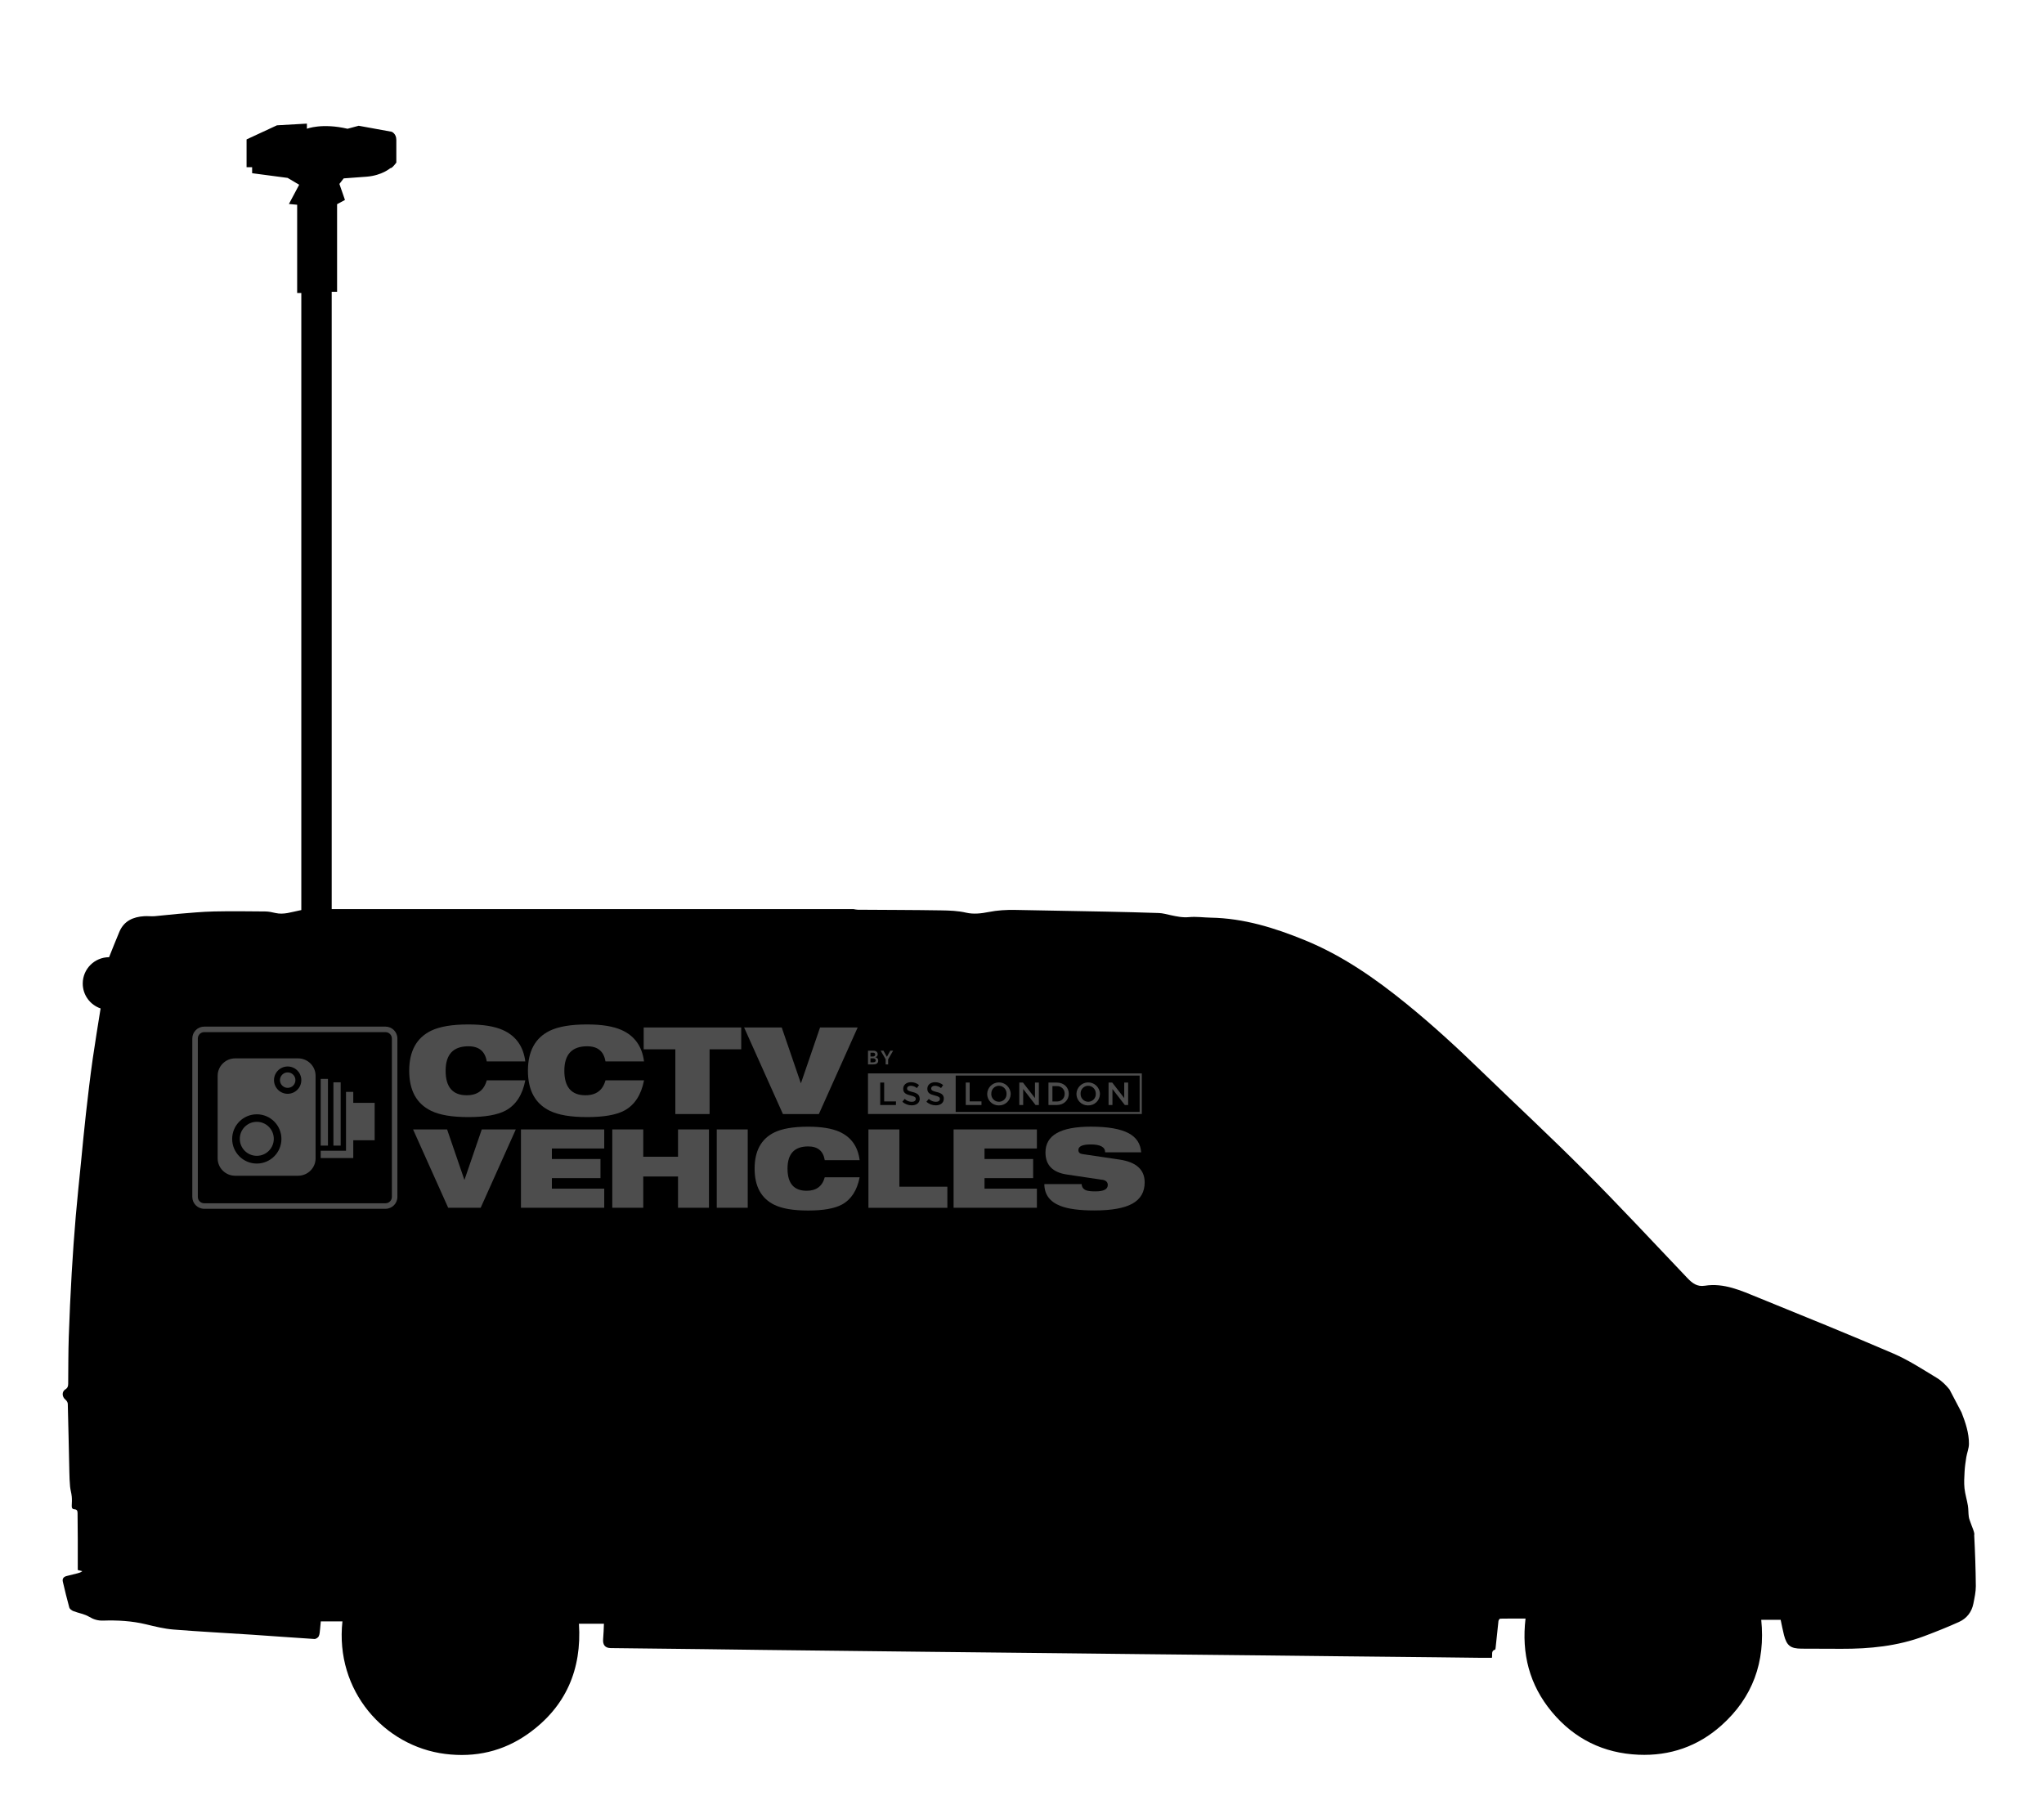 <?xml version="1.0" encoding="UTF-8"?> <svg xmlns="http://www.w3.org/2000/svg" id="Layer_2" viewBox="0 0 600 530"><defs><style>.cls-1{fill:none;}.cls-2{fill:#4d4d4d;}</style></defs><g id="Layer_1-2"><g><path d="M579.57,450.57c-.06-1.09-.66-2.16-1.01-3.24-.22-.67-.53-1.32-.63-2-.16-1.09-.09-2.22-.27-3.3-.28-1.71-.82-3.38-1-5.09-.17-1.63-.06-3.29,.03-4.94,.08-1.4,.28-2.81,.5-4.19,.22-1.31,.77-2.6,.78-3.9,.02-3.23-1.02-6.28-2.18-9.25l-3.54-6.75c-1.05-1.29-2.3-2.53-3.71-3.38-4.17-2.52-8.3-5.23-12.75-7.15-13.19-5.68-26.51-11.06-39.81-16.48-4.97-2.02-9.93-4.31-15.54-3.43-2.26,.36-3.67-.73-5.13-2.26-10.01-10.54-19.92-21.17-30.18-31.47-9.85-9.89-20.09-19.39-30.11-29.1-7.15-6.94-14.47-13.69-22.21-19.97-9.17-7.45-18.79-14.15-29.8-18.65-8.87-3.63-17.92-6.44-27.61-6.61-2.11-.04-4.24-.36-6.32-.16-1.93,.19-3.7-.2-5.52-.59-1.12-.24-2.25-.57-3.39-.61-5.15-.18-10.3-.3-15.45-.41-8.88-.18-17.77-.33-26.65-.5-2.65-.05-5.26,.09-7.9,.62-2.11,.43-4.46,.68-6.51,.2-2.49-.58-4.95-.65-7.42-.69-8.16-.13-16.31-.13-24.47-.19-.4,0-.8-.12-1.21-.18H97.37V85.67h1.58v-25.72l2.31-1.25-1.63-4.7,1.26-1.63,6.78-.5c4.52-.38,6.91-2.51,6.91-2.51,.5,.13,1.76-1.63,1.76-1.63v-6.66c0-1.88-1.38-2.39-1.38-2.39l-9.67-1.76-3.27,.88c-7.54-1.76-11.93,0-11.93,0v-1.51l-8.79,.5-8.92,4.14v8.16h1.63v1.76l10.42,1.38,3.39,2.01-3.01,5.65,2.42,.22v25.9h1.22v181.17c-.19,.04-.38,.08-.57,.12-2.32,.45-4.59,1.31-7.03,.74-.97-.23-1.97-.44-2.96-.45-5.03-.05-10.07-.11-15.1,0-3.49,.08-6.97,.42-10.45,.7-2.32,.19-4.63,.5-6.96,.69-1.01,.08-2.04-.07-3.06,0-3.24,.2-5.93,1.39-7.27,4.57-1.04,2.48-2.04,4.97-3.03,7.47,0,0,0,0,0,0-4.27,0-7.73,3.46-7.73,7.73,0,3.4,2.19,6.27,5.24,7.31-.78,4.93-1.6,9.86-2.31,14.8-.76,5.31-1.37,10.65-1.98,15.98-.54,4.77-.98,9.54-1.45,14.31-.52,5.27-1.09,10.54-1.54,15.81-.47,5.58-.88,11.18-1.2,16.77-.36,6.24-.65,12.48-.86,18.73-.15,4.57-.13,9.15-.17,13.72,0,.72-.11,1.27-.84,1.72-1.09,.67-.98,2.2,.02,3,.35,.28,.69,.81,.7,1.23,.18,6.68,.31,13.37,.46,20.05,.03,1.41,.08,2.82,.21,4.23,.09,.98,.4,1.93,.49,2.91,.09,.91,.05,1.85,0,2.77-.03,.61,.18,.97,.8,1.01,.75,.05,.91,.47,.91,1.16,0,2.54,.05,5.07,.06,7.61,.01,3.03,0,6.05,0,9.06,.57,.15,.96,.24,1.34,.34-.43,.35-.89,.49-1.35,.61-1.08,.28-2.16,.54-3.24,.81-.88,.22-1.35,.75-1.13,1.68,.6,2.53,1.19,5.06,1.89,7.56,.12,.44,.72,.88,1.19,1.06,1.54,.6,3.26,.84,4.64,1.67,1.33,.8,2.61,1.17,4.09,1.12,4.24-.14,8.44,.09,12.59,1.09,2.65,.64,5.33,1.31,8.03,1.53,7.7,.62,15.42,1.01,23.13,1.52,6.1,.41,12.19,.88,18.29,1.26,.42,.03,1.09-.41,1.27-.8,.3-.63,.3-1.41,.39-2.13,.09-.75,.14-1.5,.21-2.24h6.35c-2.21,20.46,12.37,36.67,30.14,38.91,8.86,1.12,17.1-.74,24.4-5.94,11.07-7.89,15.75-18.86,14.89-32.28h7.33c-.07,1.53-.09,2.99-.23,4.43-.17,1.75,.55,2.7,2.22,2.72,9.03,.11,18.06,.2,27.09,.31,5.85,.07,11.69,.16,17.54,.23,9.04,.11,18.08,.21,27.12,.31,6.73,.08,13.46,.16,20.19,.23,14.27,.16,28.54,.31,42.81,.46,6.77,.07,13.54,.16,20.31,.23,12.54,.13,25.08,.26,37.62,.39,6.77,.07,13.54,.16,20.31,.23,9.85,.11,19.69,.2,29.54,.31,4.18,.04,8.36,.1,12.54,.15,1.21,.01,2.42,0,3.6,0,.21-.97-.32-2.03,.93-2.4,.12-.04,.15-.48,.18-.75,.27-2.54,.52-5.08,.81-7.62,.03-.27,.33-.72,.52-.72,2.45-.05,4.89-.03,7.43-.03-1.21,10.3,1.14,19.49,7.72,27.4,6.6,7.93,15.18,12.15,25.47,12.58,9.19,.39,17.41-2.45,24.28-8.58,9.23-8.23,12.97-18.67,11.72-31.03h5.7c.34,1.57,.61,3.04,.98,4.49,.81,3.11,1.93,3.96,5.14,3.98,3.89,.02,7.77,.02,11.66,.04,8.32,.03,16.52-.77,24.37-3.72,3.43-1.29,6.85-2.65,10.19-4.16,2.28-1.03,3.75-2.91,4.24-5.41,.33-1.69,.72-3.42,.71-5.12-.04-5.03-.22-10.06-.48-15.09Z"></path><g><g><path class="cls-2" d="M131.56,354.58l-10.31-23h9.99l5.06,14.75h.06l5.06-14.75h9.99l-10.31,23h-9.54Z"></path><path class="cls-2" d="M152.92,354.58v-23h24.45v5.6h-15.37v3.09h14.27v5.61h-14.27v3.09h15.37v5.61h-24.45Z"></path><path class="cls-2" d="M199.03,354.58v-9.18h-10.21v9.18h-9.09v-23h9.09v8.02h10.21v-8.02h9.08v23h-9.08Z"></path><path class="cls-2" d="M210.4,354.58v-23h9.09v23h-9.09Z"></path><path class="cls-2" d="M242.1,345.63h10.24c-.75,3.86-2.49,6.54-5.22,8.02-2.17,1.16-5.47,1.74-9.89,1.74s-7.63-.56-9.92-1.67c-3.87-1.89-5.8-5.43-5.8-10.63s1.93-8.74,5.8-10.63c2.3-1.12,5.61-1.68,9.92-1.68,3.89,0,6.94,.5,9.15,1.48,3.46,1.55,5.45,4.33,5.96,8.34h-10.24c-.43-2.68-2.05-4.03-4.87-4.03-4.04,0-6.06,2.17-6.06,6.51s1.87,6.51,5.61,6.51c2.84,0,4.61-1.32,5.32-3.96Z"></path><path class="cls-2" d="M254.92,354.58v-23h9.09v16.82h14.08v6.19h-23.16Z"></path><path class="cls-2" d="M279.92,354.58v-23h24.45v5.6h-15.37v3.09h14.27v5.61h-14.27v3.09h15.37v5.61h-24.45Z"></path><path class="cls-2" d="M323.54,346.37l-10.37-1.55c-4.19-.62-6.28-2.78-6.28-6.48,0-5.05,4.43-7.57,13.3-7.57,5.01,0,8.71,.64,11.12,1.93,2.28,1.22,3.5,3.09,3.67,5.61h-10.57c0-1.55-1.41-2.32-4.22-2.32-2.43,0-3.64,.55-3.64,1.64,0,.69,.4,1.08,1.19,1.19l10.86,1.61c4.94,.73,7.41,2.96,7.41,6.7,0,2.81-1.19,4.89-3.58,6.23-2.38,1.34-6.12,2.01-11.21,2.01-4.36,0-7.67-.44-9.92-1.32-3.14-1.22-4.72-3.36-4.74-6.41h10.95c.04,.92,.53,1.55,1.45,1.87,.56,.17,1.43,.26,2.61,.26,2.41,0,3.61-.62,3.61-1.87,0-.86-.55-1.38-1.64-1.55Z"></path></g><g><path class="cls-2" d="M142.88,317.17h11.32c-.83,4.27-2.75,7.23-5.77,8.87-2.4,1.28-6.04,1.92-10.93,1.92s-8.43-.62-10.97-1.85c-4.27-2.09-6.41-6-6.41-11.75s2.14-9.66,6.41-11.75c2.54-1.23,6.19-1.85,10.97-1.85,4.3,0,7.67,.55,10.11,1.64,3.82,1.71,6.02,4.78,6.59,9.22h-11.32c-.48-2.97-2.27-4.45-5.38-4.45-4.46,0-6.69,2.4-6.69,7.19s2.07,7.19,6.2,7.19c3.13,0,5.09-1.46,5.87-4.38Z"></path><path class="cls-2" d="M177.73,317.17h11.32c-.83,4.27-2.75,7.23-5.77,8.87-2.4,1.28-6.04,1.92-10.93,1.92s-8.43-.62-10.97-1.85c-4.27-2.09-6.41-6-6.41-11.75s2.14-9.66,6.41-11.75c2.54-1.23,6.19-1.85,10.97-1.85,4.3,0,7.67,.55,10.11,1.64,3.82,1.71,6.02,4.78,6.59,9.22h-11.32c-.48-2.97-2.27-4.45-5.38-4.45-4.46,0-6.69,2.4-6.69,7.19s2.07,7.19,6.2,7.19c3.13,0,5.09-1.46,5.87-4.38Z"></path><path class="cls-2" d="M198.24,327.07v-19.01h-9.29v-6.41h28.63v6.41h-9.29v19.01h-10.04Z"></path><path class="cls-2" d="M229.82,327.07l-11.39-25.42h11.04l5.59,16.31h.07l5.59-16.31h11.04l-11.39,25.42h-10.54Z"></path></g><g id="Layer_2-2"><g id="Layer_1-2"><path class="cls-2" d="M254.79,315.13v11.93h80.38v-11.93h-80.38Zm8.2,9.28h-4.61v-6.59h1.16v5.54h3.47l-.02,1.05Zm7-1.87c0,1.24-.97,1.97-2.36,1.97-1.02,0-2-.37-2.75-1.06l.68-.83c.56,.54,1.3,.85,2.08,.86,.72,0,1.17-.34,1.17-.83v-.02c0-.47-.27-.72-1.49-1.01-1.4-.34-2.19-.75-2.19-1.97v-.02c0-1.13,.94-1.91,2.25-1.91,.87-.02,1.72,.28,2.39,.83l-.62,.89c-.51-.42-1.14-.66-1.8-.68-.68,0-1.08,.36-1.08,.78v.02c0,.51,.3,.72,1.57,1.03,1.39,.34,2.11,.84,2.11,1.93h.02Zm7.06,0c0,1.24-.97,1.97-2.36,1.97-1.02,0-2-.37-2.75-1.06l.7-.83c.56,.54,1.3,.85,2.08,.86,.72,0,1.17-.34,1.17-.83v-.02c0-.47-.27-.72-1.49-1.01-1.4-.34-2.19-.75-2.19-1.97v-.02c0-1.13,.94-1.91,2.25-1.91,.87-.02,1.72,.28,2.39,.83l-.62,.89c-.51-.42-1.14-.66-1.8-.68-.68,0-1.08,.36-1.08,.78v.02c0,.51,.3,.72,1.57,1.03,1.41,.33,2.13,.83,2.13,1.92v.02Zm57.48,3.9h-54v-10.67h54v10.67Z"></path><polygon class="cls-2" points="288.11 323.35 284.64 323.35 284.64 317.82 283.49 317.82 283.49 324.41 288.11 324.41 288.11 323.35"></polygon><path class="cls-2" d="M293.22,324.53c1.87,.04,3.41-1.43,3.46-3.3,0-.04,0-.07,0-.11h0c-.06-1.91-1.66-3.4-3.56-3.34-1.82,.06-3.28,1.52-3.34,3.34v.02c-.02,1.85,1.46,3.37,3.31,3.39,.04,0,.09,0,.13,0Zm-2.22-3.43c-.06-1.23,.9-2.27,2.12-2.33,.03,0,.07,0,.1,0,1.25,0,2.25,1.02,2.24,2.27,0,.03,0,.05,0,.08v.02c.06,1.22-.89,2.26-2.12,2.32-.04,0-.08,0-.12,0-1.24,0-2.25-1.02-2.24-2.26,0-.03,0-.05,0-.08l.02-.02Z"></path><polygon class="cls-2" points="300.35 319.72 303.98 324.41 304.95 324.41 304.95 317.82 303.81 317.82 303.81 322.38 300.28 317.82 299.21 317.82 299.21 324.41 300.35 324.41 300.35 319.72"></polygon><path class="cls-2" d="M313.74,321.11h0c0-1.86-1.44-3.28-3.51-3.28h-2.46v6.58h2.46c2.07,0,3.51-1.44,3.51-3.3Zm-4.81-2.24h1.3c1.19-.07,2.21,.83,2.29,2.02,0,.07,0,.15,0,.23v.02c.04,1.19-.89,2.19-2.08,2.23-.07,0-.14,0-.21,0h-1.3v-4.49Z"></path><path class="cls-2" d="M319.42,324.53c1.87,.04,3.41-1.43,3.46-3.3,0-.04,0-.07,0-.11h0c-.06-1.91-1.66-3.4-3.56-3.34-1.82,.06-3.28,1.52-3.34,3.34v.02c-.02,1.85,1.46,3.37,3.31,3.39,.04,0,.09,0,.13,0Zm-2.22-3.43c-.06-1.23,.9-2.27,2.12-2.33,.03,0,.07,0,.1,0,1.25,0,2.25,1.03,2.24,2.28,0,.02,0,.05,0,.07v.02c.06,1.22-.89,2.26-2.12,2.32-.03,0-.07,0-.1,0-1.24,0-2.25-1.02-2.24-2.26,0-.03,0-.05,0-.08v-.02Z"></path><polygon class="cls-2" points="326.55 319.72 330.18 324.41 331.16 324.41 331.16 317.82 330.01 317.82 330.01 322.38 326.48 317.82 325.41 317.82 325.41 324.41 326.55 324.41 326.55 319.72"></polygon></g></g><g><path class="cls-2" d="M254.79,312.49v-4.03h1.54c.29,0,.53,.05,.73,.14,.19,.09,.34,.22,.44,.37,.1,.16,.14,.34,.14,.54,0,.16-.03,.3-.09,.42-.06,.12-.15,.21-.25,.28s-.23,.12-.36,.16v.04c.14,0,.28,.05,.41,.13s.24,.19,.32,.34c.08,.14,.13,.32,.13,.52s-.05,.4-.15,.56c-.1,.17-.25,.3-.46,.39-.2,.1-.46,.14-.77,.14h-1.63Zm.73-2.32h.72c.13,0,.24-.02,.34-.07,.1-.05,.18-.11,.24-.2,.06-.09,.09-.19,.09-.31,0-.16-.05-.28-.16-.39s-.27-.15-.49-.15h-.74v1.11Zm0,1.71h.79c.27,0,.46-.05,.57-.15s.18-.23,.18-.39c0-.12-.03-.23-.09-.32-.06-.1-.14-.17-.25-.23s-.24-.08-.39-.08h-.81v1.18Z"></path><path class="cls-2" d="M258.5,308.46h.83l.99,1.78h.04l.99-1.78h.83l-1.47,2.53v1.5h-.73v-1.5l-1.47-2.53Z"></path></g><g><path class="cls-2" d="M113.16,354.88H59.94c-1.92,0-3.49-1.56-3.49-3.48v-46.51c0-1.92,1.56-3.49,3.49-3.49h53.22c1.92,0,3.49,1.56,3.49,3.49v46.51c0,1.92-1.56,3.48-3.49,3.48Zm-53.22-51.86c-1.03,0-1.87,.84-1.87,1.87v46.51c0,1.03,.84,1.86,1.87,1.86h53.22c1.03,0,1.87-.84,1.87-1.86v-46.51c0-1.03-.84-1.87-1.87-1.87H59.94Z"></path><g><path class="cls-2" d="M87.49,310.72h-18.45c-2.84,0-5.15,2.29-5.15,5.11v24.25c0,2.82,2.31,5.1,5.15,5.1h18.45c2.84,0,5.15-2.29,5.15-5.1v-24.25c0-2.82-2.3-5.11-5.15-5.11h0Zm-12.11,30.88c-4,0-7.23-3.24-7.23-7.23s3.24-7.23,7.23-7.23,7.23,3.24,7.23,7.23c0,4-3.24,7.23-7.23,7.23Zm9.06-20.48c-2.21,0-4.01-1.8-4.01-4.01s1.8-4.01,4.01-4.01,4.01,1.79,4.01,4.01-1.79,4.01-4.01,4.01Z"></path><circle class="cls-2" cx="84.45" cy="317.11" r="2.27"></circle><circle class="cls-2" cx="75.38" cy="334.34" r="4.99"></circle><rect class="cls-2" x="94.14" y="316.75" width="2.13" height="19.58"></rect><rect class="cls-2" x="97.87" y="317.75" width="2.13" height="18.58"></rect><polygon class="cls-2" points="109.98 323.78 103.7 323.78 103.7 320.56 101.57 320.56 101.57 337.84 94.14 337.84 94.14 339.99 101.57 339.99 103.64 339.99 103.7 339.99 103.7 334.76 109.98 334.76 109.98 323.78"></polygon></g></g></g><rect class="cls-1" width="600" height="530"></rect></g></g></svg> 